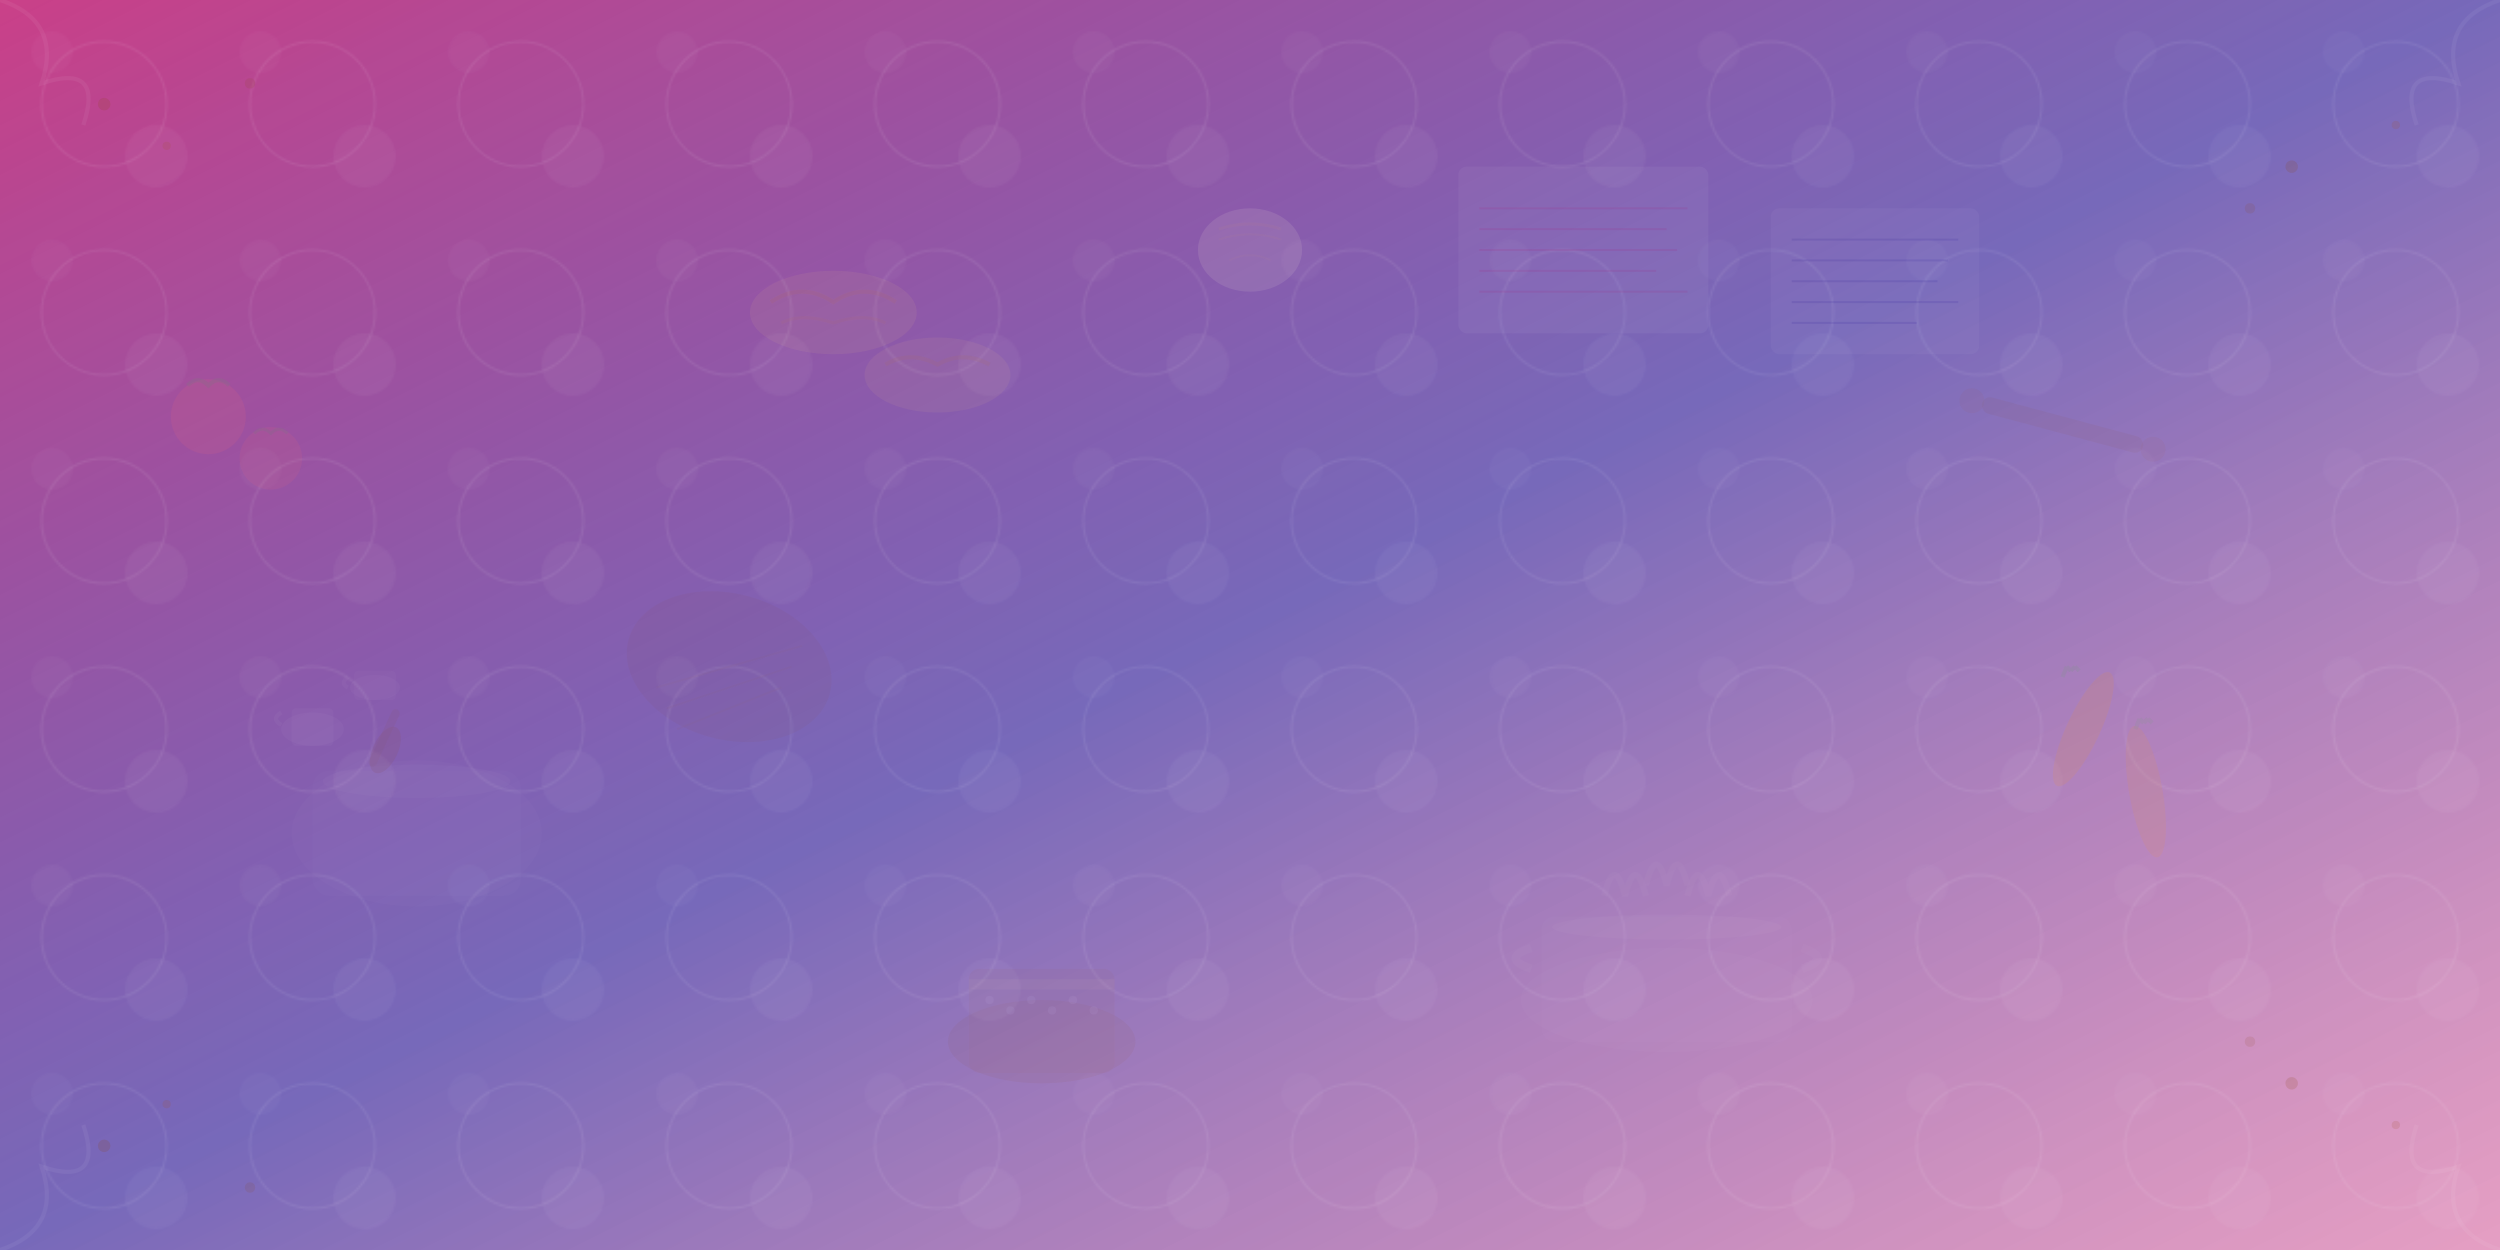 <svg viewBox="0 0 1200 600" xmlns="http://www.w3.org/2000/svg">
  <defs>
    <linearGradient id="recipeBgGradient" x1="0%" y1="0%" x2="100%" y2="100%">
      <stop offset="0%" style="stop-color:#bd0b67;stop-opacity:0.8" />
      <stop offset="50%" style="stop-color:#17008a;stop-opacity:0.6" />
      <stop offset="100%" style="stop-color:#bd0b67;stop-opacity:0.4" />
    </linearGradient>
    <pattern id="recipePattern" patternUnits="userSpaceOnUse" width="100" height="100">
      <rect width="100" height="100" fill="rgba(255,255,255,0.02)"/>
      <circle cx="50" cy="50" r="30" fill="none" stroke="rgba(255,255,255,0.08)" stroke-width="1"/>
      <circle cx="25" cy="25" r="10" fill="rgba(255,255,255,0.03)"/>
      <circle cx="75" cy="75" r="15" fill="rgba(255,255,255,0.04)"/>
    </pattern>
  </defs>
  
  <!-- Base background -->
  <rect width="1200" height="600" fill="url(#recipeBgGradient)"/>
  
  <!-- Pattern overlay -->
  <rect width="1200" height="600" fill="url(#recipePattern)"/>
  
  <!-- Kitchen utensils and ingredients -->
  <g opacity="0.2">
    <!-- Large mixing bowl -->
    <ellipse cx="200" cy="400" rx="60" ry="35" fill="rgba(255,255,255,0.08)"/>
    <rect x="150" y="370" width="100" height="60" rx="8" fill="rgba(255,255,255,0.06)"/>
    <ellipse cx="200" cy="375" rx="45" ry="8" fill="rgba(255,255,255,0.1)"/>
    
    <!-- Wooden spoon in bowl -->
    <ellipse cx="185" cy="360" rx="6" ry="12" fill="rgba(139, 69, 19, 0.4)" transform="rotate(25 185 360)"/>
    <rect x="180" y="340" width="4" height="30" rx="2" fill="rgba(139, 69, 19, 0.3)" transform="rotate(25 185 360)"/>
    
    <!-- Rolling pin -->
    <rect x="950" y="200" width="80" height="8" rx="4" fill="rgba(139, 69, 19, 0.3)" transform="rotate(15 990 204)"/>
    <circle cx="945" cy="204" r="6" fill="rgba(160, 82, 45, 0.3)" transform="rotate(15 990 204)"/>
    <circle cx="1035" cy="204" r="6" fill="rgba(160, 82, 45, 0.3)" transform="rotate(15 990 204)"/>
    
    <!-- Large cooking pot -->
    <ellipse cx="800" cy="480" rx="70" ry="25" fill="rgba(255,255,255,0.08)"/>
    <rect x="740" y="440" width="120" height="60" rx="6" fill="rgba(255,255,255,0.06)"/>
    <path d="M735 465 Q720 460 735 455" stroke="rgba(255,255,255,0.1)" stroke-width="4" fill="none"/>
    <path d="M865 465 Q880 460 865 455" stroke="rgba(255,255,255,0.1)" stroke-width="4" fill="none"/>
    <ellipse cx="800" cy="445" rx="55" ry="6" fill="rgba(255,255,255,0.12)"/>
    
    <!-- Steam from pot -->
    <g opacity="0.6">
      <path d="M770 430 Q775 410 780 430 Q785 410 790 430" stroke="rgba(255,255,255,0.15)" stroke-width="3" fill="none"/>
      <path d="M790 425 Q795 405 800 425 Q805 405 810 425" stroke="rgba(255,255,255,0.15)" stroke-width="3" fill="none"/>
      <path d="M810 430 Q815 410 820 430 Q825 410 830 430" stroke="rgba(255,255,255,0.15)" stroke-width="3" fill="none"/>
    </g>
  </g>
  
  <!-- Traditional Romanian ingredients -->
  <g opacity="0.25">
    <!-- Bread loaves -->
    <ellipse cx="400" cy="150" rx="40" ry="20" fill="rgba(222, 184, 135, 0.4)"/>
    <path d="M370 145 Q385 135 400 145 Q415 135 430 145" stroke="rgba(205, 133, 63, 0.4)" stroke-width="2" fill="none"/>
    <path d="M375 155 Q385 150 400 155 Q415 150 425 155" stroke="rgba(205, 133, 63, 0.3)" stroke-width="1.5" fill="none"/>
    
    <ellipse cx="450" cy="180" rx="35" ry="18" fill="rgba(222, 184, 135, 0.35)"/>
    <path d="M425 175 Q437 168 450 175 Q462 168 475 175" stroke="rgba(205, 133, 63, 0.4)" stroke-width="2" fill="none"/>
    
    <!-- Vegetables -->
    <!-- Tomatoes -->
    <circle cx="100" cy="200" r="18" fill="rgba(255, 107, 107, 0.4)"/>
    <path d="M90 185 Q95 180 100 185 Q105 180 110 185" stroke="rgba(76, 175, 80, 0.4)" stroke-width="2" fill="none"/>
    
    <circle cx="130" cy="220" r="15" fill="rgba(255, 107, 107, 0.35)"/>
    <path d="M122 208 Q126 204 130 208 Q134 204 138 208" stroke="rgba(76, 175, 80, 0.35)" stroke-width="1.5" fill="none"/>
    
    <!-- Onions -->
    <ellipse cx="600" cy="120" rx="25" ry="20" fill="rgba(255, 248, 220, 0.4)"/>
    <path d="M585 110 Q600 105 615 110" stroke="rgba(222, 184, 135, 0.4)" stroke-width="1.5" fill="none"/>
    <path d="M585 115 Q600 110 615 115" stroke="rgba(222, 184, 135, 0.35)" stroke-width="1" fill="none"/>
    <path d="M590 125 Q600 120 610 125" stroke="rgba(222, 184, 135, 0.3)" stroke-width="1" fill="none"/>
    
    <!-- Carrots -->
    <ellipse cx="1000" cy="350" rx="8" ry="30" fill="rgba(255, 152, 0, 0.4)" transform="rotate(25 1000 350)"/>
    <g stroke="rgba(76, 175, 80, 0.4)" stroke-width="2" fill="none">
      <path d="M990 325 L992 320 M992 320 L994 322 M994 322 L996 320 M996 320 L998 322"/>
    </g>
    
    <ellipse cx="1030" cy="380" rx="8" ry="32" fill="rgba(255, 152, 0, 0.35)" transform="rotate(-10 1030 380)"/>
    <g stroke="rgba(76, 175, 80, 0.35)" stroke-width="2" fill="none">
      <path d="M1025 350 L1027 345 M1027 345 L1029 347 M1029 347 L1031 345 M1031 345 L1033 347"/>
    </g>
  </g>
  
  <!-- Recipe elements -->
  <g opacity="0.3">
    <!-- Recipe cards/papers -->
    <rect x="700" y="80" width="120" height="80" rx="4" fill="rgba(255,255,255,0.15)"/>
    <g stroke="rgba(189, 11, 103, 0.3)" stroke-width="1">
      <line x1="710" y1="100" x2="810" y2="100"/>
      <line x1="710" y1="110" x2="800" y2="110"/>
      <line x1="710" y1="120" x2="805" y2="120"/>
      <line x1="710" y1="130" x2="795" y2="130"/>
      <line x1="710" y1="140" x2="810" y2="140"/>
    </g>
    
    <rect x="850" y="100" width="100" height="70" rx="4" fill="rgba(255,255,255,0.12)"/>
    <g stroke="rgba(23, 0, 138, 0.3)" stroke-width="1">
      <line x1="860" y1="115" x2="940" y2="115"/>
      <line x1="860" y1="125" x2="935" y2="125"/>
      <line x1="860" y1="135" x2="930" y2="135"/>
      <line x1="860" y1="145" x2="940" y2="145"/>
      <line x1="860" y1="155" x2="920" y2="155"/>
    </g>
    
    <!-- Measuring cups -->
    <g>
      <ellipse cx="150" cy="350" rx="15" ry="8" fill="rgba(255,255,255,0.1)"/>
      <rect x="140" y="340" width="20" height="18" rx="2" fill="rgba(255,255,255,0.08)"/>
      <path d="M135 348 Q130 345 135 342" stroke="rgba(255,255,255,0.1)" stroke-width="2" fill="none"/>
      
      <ellipse cx="180" cy="330" rx="12" ry="6" fill="rgba(255,255,255,0.08)"/>
      <rect x="170" y="322" width="20" height="14" rx="2" fill="rgba(255,255,255,0.06)"/>
      <path d="M167 330 Q163 328 167 325" stroke="rgba(255,255,255,0.08)" stroke-width="2" fill="none"/>
    </g>
  </g>
  
  <!-- Traditional Romanian cooking elements -->
  <g opacity="0.2">
    <!-- Traditional clay pot -->
    <ellipse cx="500" cy="500" rx="45" ry="20" fill="rgba(139, 69, 19, 0.3)"/>
    <rect x="465" y="465" width="70" height="50" rx="5" fill="rgba(160, 82, 45, 0.25)"/>
    <rect x="465" y="470" width="70" height="5" fill="rgba(222, 184, 135, 0.3)"/>
    <g fill="rgba(255,255,255,0.2)">
      <circle cx="475" cy="480" r="2"/>
      <circle cx="485" cy="485" r="2"/>
      <circle cx="495" cy="480" r="2"/>
      <circle cx="505" cy="485" r="2"/>
      <circle cx="515" cy="480" r="2"/>
      <circle cx="525" cy="485" r="2"/>
    </g>
    
    <!-- Traditional wooden cutting board -->
    <ellipse cx="350" cy="320" rx="50" ry="35" fill="rgba(139, 69, 19, 0.25)" transform="rotate(15 350 320)"/>
    <g stroke="rgba(160, 82, 45, 0.3)" stroke-width="1" opacity="0.7">
      <line x1="315" y1="330" x2="385" y2="310"/>
      <line x1="320" y1="340" x2="380" y2="320"/>
      <line x1="325" y1="350" x2="375" y2="330"/>
    </g>
  </g>
  
  <!-- Floating spice elements -->
  <g opacity="0.4">
    <circle cx="50" cy="50" r="3" fill="rgba(139, 69, 19, 0.4)"/>
    <circle cx="80" cy="70" r="2" fill="rgba(160, 82, 45, 0.4)"/>
    <circle cx="120" cy="40" r="2.5" fill="rgba(139, 69, 19, 0.3)"/>
    
    <circle cx="1100" cy="80" r="3" fill="rgba(139, 69, 19, 0.4)"/>
    <circle cx="1150" cy="60" r="2" fill="rgba(160, 82, 45, 0.4)"/>
    <circle cx="1080" cy="100" r="2.5" fill="rgba(139, 69, 19, 0.3)"/>
    
    <circle cx="50" cy="550" r="3" fill="rgba(139, 69, 19, 0.4)"/>
    <circle cx="80" cy="530" r="2" fill="rgba(160, 82, 45, 0.4)"/>
    <circle cx="120" cy="570" r="2.5" fill="rgba(139, 69, 19, 0.3)"/>
    
    <circle cx="1100" cy="520" r="3" fill="rgba(139, 69, 19, 0.4)"/>
    <circle cx="1150" cy="540" r="2" fill="rgba(160, 82, 45, 0.4)"/>
    <circle cx="1080" cy="500" r="2.5" fill="rgba(139, 69, 19, 0.3)"/>
  </g>
  
  <!-- Decorative corner flourishes -->
  <g opacity="0.25">
    <path d="M0 0 Q30 10 20 40 Q50 30 40 60" stroke="rgba(255,255,255,0.2)" stroke-width="2" fill="none"/>
    <path d="M1200 0 Q1170 10 1180 40 Q1150 30 1160 60" stroke="rgba(255,255,255,0.2)" stroke-width="2" fill="none"/>
    <path d="M0 600 Q30 590 20 560 Q50 570 40 540" stroke="rgba(255,255,255,0.2)" stroke-width="2" fill="none"/>
    <path d="M1200 600 Q1170 590 1180 560 Q1150 570 1160 540" stroke="rgba(255,255,255,0.2)" stroke-width="2" fill="none"/>
  </g>
</svg>
